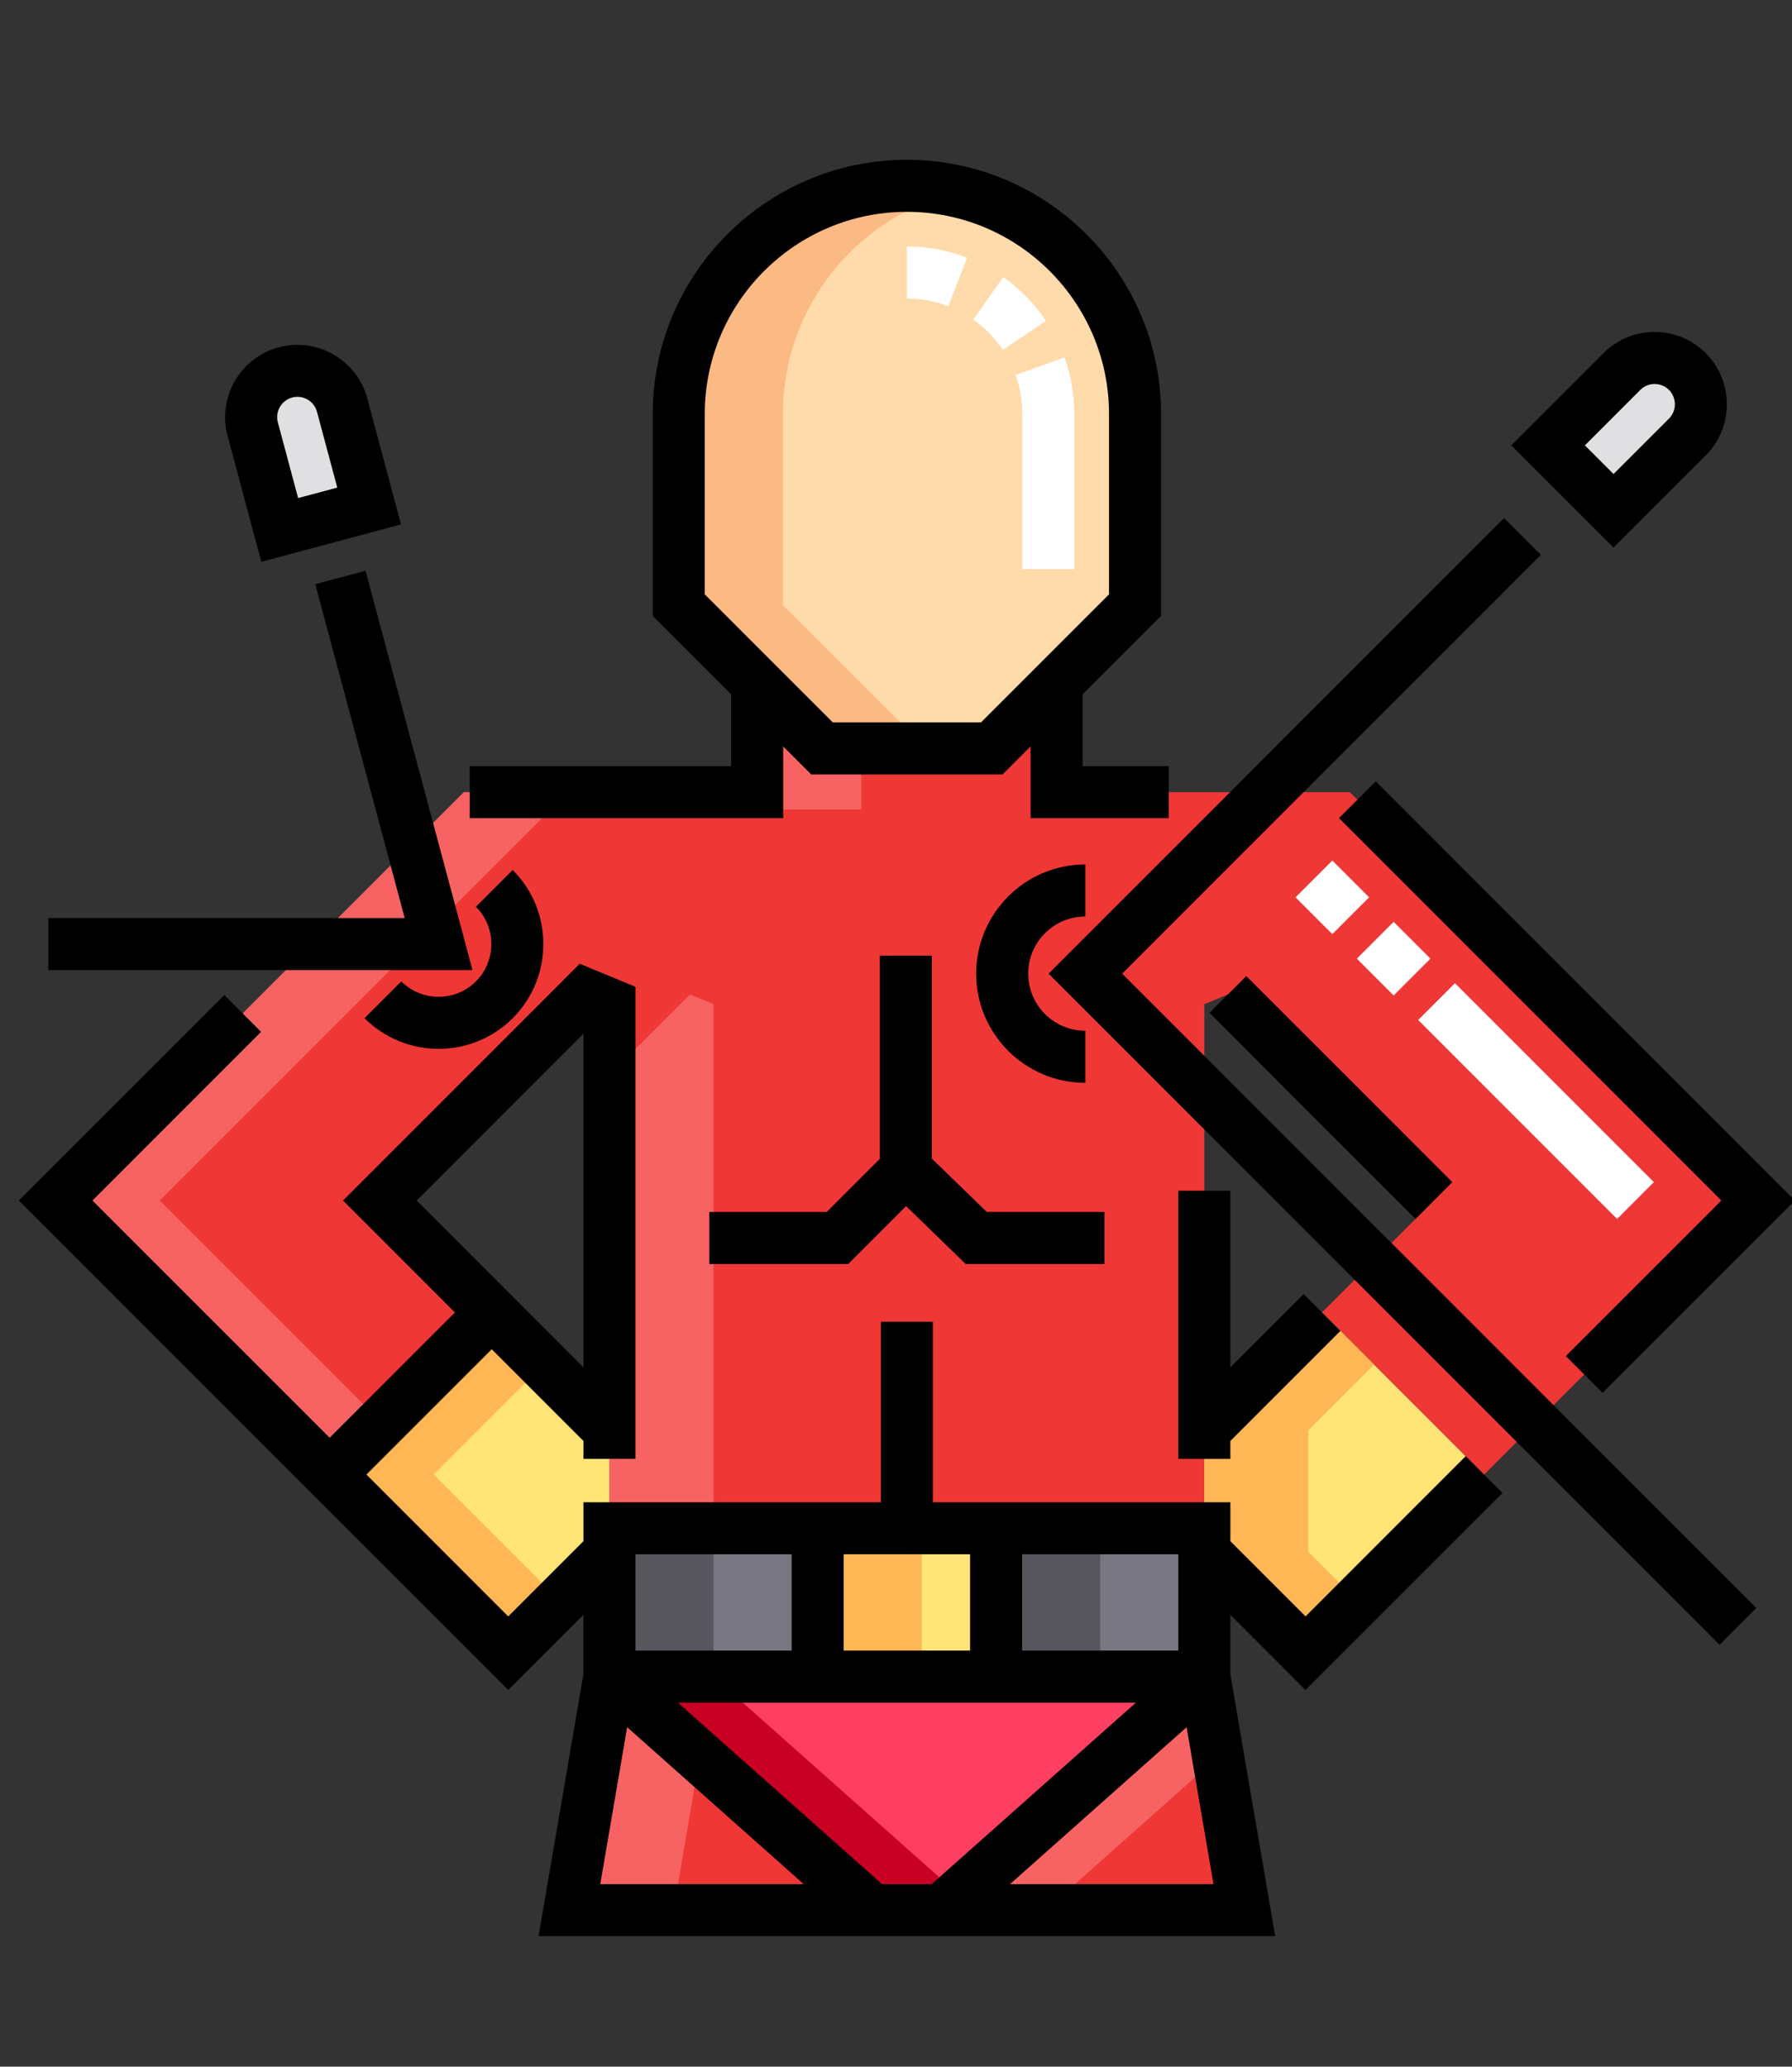 <?xml version="1.0" encoding="utf-8"?>
<!-- Generator: Adobe Illustrator 16.0.0, SVG Export Plug-In . SVG Version: 6.00 Build 0)  -->
<!DOCTYPE svg PUBLIC "-//W3C//DTD SVG 1.1//EN" "http://www.w3.org/Graphics/SVG/1.1/DTD/svg11.dtd">
<svg version="1.1" id="Capa_1" xmlns="http://www.w3.org/2000/svg" xmlns:xlink="http://www.w3.org/1999/xlink" x="0px" y="0px"
	 width="100.999px" height="116.454px" viewBox="0 0 100.999 116.454" enable-background="new 0 0 100.999 116.454"
	 xml:space="preserve">
<rect x="0" y="0" width="100.999" height="116.454" fill="#333333" stroke="none"/>
<g>
	<path fill="#FFDAAA" d="M63.971,23.329v10.769c-3.154,3.154-4.92,4.922-8.075,8.076h-9.567c-3.153-3.154-4.921-4.922-8.074-8.076
		V23.329c0-7.102,5.757-12.859,12.859-12.859C58.214,10.47,63.971,16.227,63.971,23.329z"/>
	<path fill="#FFE477" d="M67.872,80.594v6.851l5.71,5.711l10.066-10.066l-9.136-9.135L67.872,80.594z"/>
	<path fill="#FFE477" d="M34.354,80.594v6.851l-5.71,5.711L18.579,83.089l9.136-9.135L34.354,80.594z"/>
	<path fill="#787680" d="M34.348,86.114h33.532v8.36H34.348V86.114z"/>
	<path fill="#57565C" d="M51.951,86.114h10.054v8.36H51.951V86.114z"/>
	<path fill="#FF3F62" d="M67.879,94.474l-14.813,13.161h-3.91l-14.81-13.161H67.879z"/>
	<path fill="#E0E0E2" d="M20.805,28.509l-5.039,1.351l-1.522-5.68c-0.373-1.393,0.454-2.822,1.844-3.196
		c1.392-0.371,2.822,0.455,3.194,1.846L20.805,28.509z"/>
	<path fill="#E0E0E2" d="M90.942,28.782l-3.689-3.688l4.158-4.159c1.02-1.019,2.671-1.019,3.689,0c1.019,1.019,1.019,2.67,0,3.688
		L90.942,28.782z"/>
	<path fill="#EF3736" d="M34.348,86.114V56.584c-0.64-0.264-0.687-0.284-1.327-0.548L21.409,67.647l6.306,6.307l-9.136,9.135
		L3.137,67.648l23.009-23.01h16.529v-6.118l3.654,3.653h9.567c1.414-1.413,2.547-2.549,3.655-3.653v6.118h16.529l23.01,23.01
		L83.647,83.089l-9.136-9.135l6.306-6.306L69.205,56.036c-0.64,0.265-0.688,0.285-1.326,0.548v29.529H34.348z M32.094,107.635
		h17.063l-14.81-13.161L32.094,107.635z M67.879,94.474l-14.813,13.161h17.065L67.879,94.474z"/>
	<path fill="#FFE477" d="M46.086,86.114H56.14v8.36H46.086V86.114z"/>
	<path fill="#FBB984" d="M44.12,34.098V23.329c0-6.093,4.238-11.196,9.926-12.523c-0.942-0.22-1.923-0.336-2.932-0.336
		c-7.102,0-12.859,5.757-12.859,12.859v10.769l8.074,8.076h5.865C49.042,39.02,47.273,37.252,44.12,34.098z"/>
	<path fill="#FFB655" d="M73.737,87.444v-6.851l3.708-3.709l-2.933-2.931l-6.64,6.64v6.851l5.71,5.711l2.933-2.933L73.737,87.444z"
		/>
	<path fill="#FFB655" d="M24.443,83.089l6.204-6.205l-2.933-2.931l-9.136,9.135l10.066,10.066l2.933-2.933L24.443,83.089z"/>
	<path fill="#57565C" d="M34.348,86.114h5.866v8.36h-5.866V86.114z"/>
	<path fill="#C70024" d="M40.213,94.474h-5.866l14.81,13.161h3.91l0.979-0.871L40.213,94.474z"/>
	<g>
		<path fill="#F76363" d="M48.541,42.174h-2.211l-3.654-3.656v7.098h5.866V42.174z"/>
		<path fill="#F76363" d="M9.002,67.647l23.01-23.009h-5.866L3.137,67.647l15.442,15.442l2.933-2.933L9.002,67.647z"/>
		<path fill="#F76363" d="M40.213,56.584c-0.641-0.264-0.688-0.284-1.327-0.548l-4.539,4.537v25.541h5.866V56.584z"/>
		<path fill="#F76363" d="M34.348,94.474l-2.254,13.161h5.865l1.48-8.637L34.348,94.474z"/>
		<path fill="#F76363" d="M67.879,94.474l-13.834,12.29l0.977,0.871h3.911l9.721-8.639L67.879,94.474z"/>
	</g>
	<path fill="#FFB655" d="M46.086,86.114h5.865v8.36h-5.865V86.114z"/>
	<path d="M44.141,42.058l1.582,1.582h10.782l1.581-1.582v4.046h7.783v-2.933h-4.851v-4.046l4.42-4.421V23.329
		c0-7.899-6.426-14.325-14.324-14.325c-7.9,0-14.325,6.426-14.325,14.325v11.375l4.419,4.421v4.046H26.475v2.933h17.666V42.058z
		 M39.721,23.329c0-6.282,5.11-11.393,11.393-11.393c6.282,0,11.391,5.111,11.391,11.393V33.49l-7.216,7.216h-8.352L39.72,33.49
		L39.721,23.329L39.721,23.329z"/>
	<path d="M90.322,78.485l10.841-10.836L77.54,44.025l-2.073,2.074l21.548,21.549l-8.765,8.763L90.322,78.485z"/>
	<path d="M68.168,57.073L70.241,55l11.613,11.612l-2.074,2.074L68.168,57.073z"/>
	<path d="M66.41,67.096v15.107h2.934v-1.008l6.205-6.205l-2.074-2.073l-4.131,4.131v-9.952H66.41z"/>
	<path d="M22.618,55.3l-2.074,2.074c1.151,1.15,2.665,1.727,4.177,1.727c1.512,0,3.025-0.576,4.176-1.727
		c2.303-2.305,2.303-6.051,0-8.353l-2.074,2.073c1.16,1.158,1.16,3.046,0,4.206C25.664,56.458,23.777,56.458,22.618,55.3z"/>
	<path d="M20.602,32.162l-2.832,0.757l5.04,18.813H2.727v2.933h23.904L20.602,32.162z"/>
	<path d="M86.844,31.264l-2.073-2.074L59.099,54.864l37.817,37.818l2.073-2.074L63.245,54.864L86.844,31.264z"/>
	<path d="M61.172,51.643V48.71c-3.394,0-6.154,2.76-6.154,6.153c0,3.393,2.76,6.153,6.154,6.153v-2.933
		c-1.777,0-3.221-1.444-3.221-3.22C57.951,53.087,59.395,51.643,61.172,51.643z"/>
	<path d="M49.588,53.847v11.451l-2.993,2.993h-6.617v2.933h7.83l3.26-3.261l3.359,3.261h7.819v-2.933h-6.63l-3.097-3.006V53.847
		H49.588z"/>
	<path d="M14.729,31.657l7.872-2.108L20.7,22.45c-0.582-2.171-2.82-3.463-4.992-2.881c-2.169,0.582-3.462,2.821-2.881,4.99
		L14.729,31.657z M16.468,22.4c0.605-0.162,1.235,0.194,1.398,0.807l1.143,4.267l-2.207,0.591L15.66,23.8
		C15.498,23.191,15.86,22.565,16.468,22.4z"/>
	<path d="M96.137,25.661c1.587-1.587,1.587-4.175,0-5.762c-1.593-1.593-4.169-1.593-5.763,0l-5.196,5.195l5.763,5.762L96.137,25.661
		z M92.449,21.971c0.445-0.444,1.168-0.446,1.615,0c0.445,0.448,0.445,1.171,0,1.617l-3.123,3.122l-1.615-1.615L92.449,21.971z"/>
	<path d="M73.582,91.082l-4.237-4.237v-2.195H52.579v-10.17h-2.932v10.17H32.881v2.195l-4.237,4.237l-7.992-7.992l7.063-7.062
		l5.167,5.167v1.008h2.933V55.606l-3.139-1.299L19.334,67.648l6.306,6.306l-7.061,7.06L5.21,67.648l9.505-9.505l-2.072-2.074
		L1.063,67.648c27.611,27.61,0.087,0.086,27.581,27.58l4.237-4.237v3.358l-2.526,14.75h41.516l-2.527-14.75v-3.358l4.237,4.237
		l11.103-11.102l-2.074-2.074L73.582,91.082z M32.883,58.247v18.801c-8.773-8.772,3.402,3.398-9.4-9.4L32.883,58.247z
		 M66.412,87.582v5.426h-8.806v-5.426H66.412z M52.51,106.168h-2.795L38.206,95.94h25.815L52.51,106.168z M54.675,87.582v5.426
		h-7.124v-5.426H54.675z M35.814,87.582h8.805v5.426h-8.805V87.582z M33.832,106.168l1.515-8.843l9.754,8.667l0.199,0.176H33.832z
		 M56.925,106.168l9.954-8.843l1.514,8.843H56.925z"/>
	<path fill="#FFFFFF" d="M60.551,32.073h-2.934v-8.744c0-0.754-0.127-1.494-0.38-2.197l2.758-0.993
		c0.368,1.022,0.556,2.096,0.556,3.189V32.073z M56.519,19.716c-0.448-0.668-1.01-1.243-1.667-1.708l1.691-2.395
		c0.951,0.67,1.762,1.5,2.41,2.467L56.519,19.716z M53.451,17.258c-0.745-0.288-1.532-0.435-2.337-0.435v-2.933
		c1.169,0,2.311,0.213,3.395,0.633L53.451,17.258z"/>
	<path fill="#FFFFFF" d="M91.14,68.686L79.931,57.475l2.073-2.074l11.21,11.211L91.14,68.686z M78.548,56.093l-2.075-2.074
		l2.075-2.074l2.073,2.074L78.548,56.093z M75.092,52.636l-2.074-2.074l2.074-2.074l2.074,2.074L75.092,52.636z"/>
</g>
</svg>

